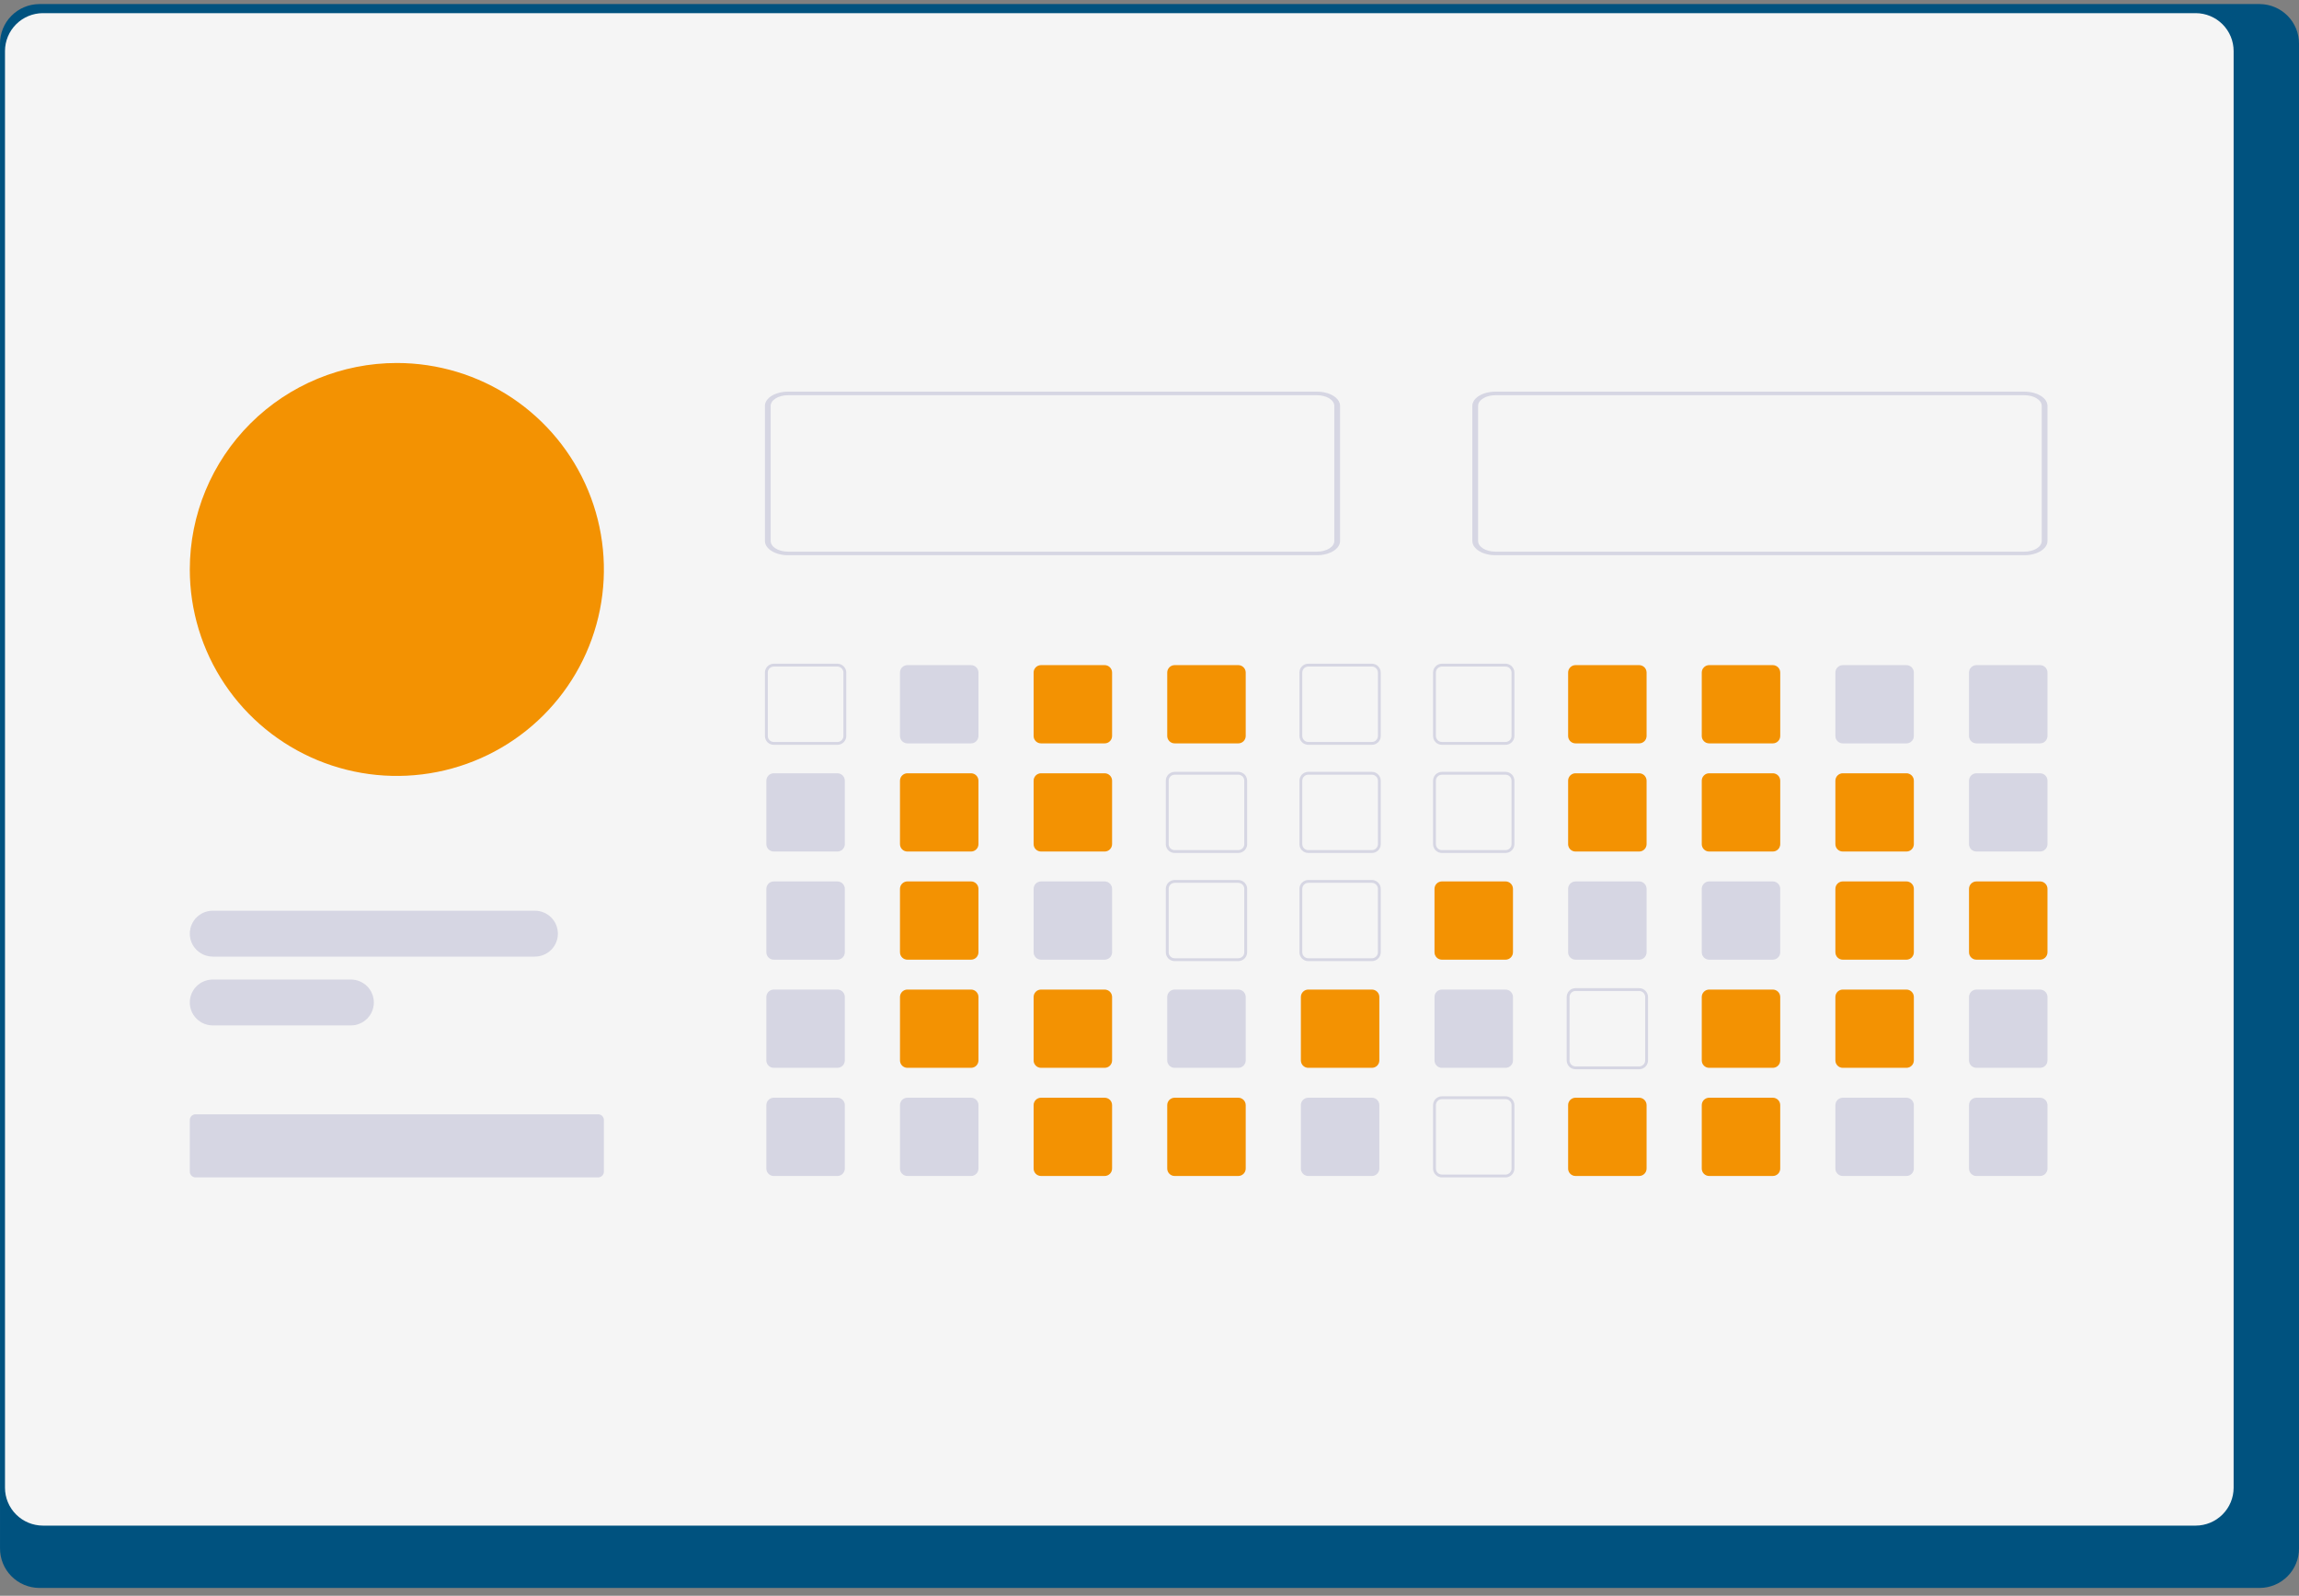 <svg width="193" height="134" viewBox="0 0 193 134" fill="none" xmlns="http://www.w3.org/2000/svg">
<rect x="0" y="0" width="193" height="134" fill="#808080" stroke="none"/>
<g clip-path="url(#clip0_1876_13929)">
<path d="M189.715 0.342H3.287C2.409 0.351 1.569 0.706 0.953 1.332C0.337 1.957 -0.005 2.8 0.001 3.677V130.014C-0.004 130.89 0.339 131.732 0.955 132.355C1.571 132.979 2.41 133.334 3.287 133.342H189.715C190.592 133.334 191.431 132.979 192.047 132.355C192.663 131.732 193.006 130.89 193.001 130.014V3.677C193.007 2.8 192.665 1.957 192.049 1.332C191.433 0.707 190.594 0.351 189.715 0.342H189.715Z" fill="#00527F"/>
<path d="M184.326 1.104H3.606C2.76 1.105 1.95 1.442 1.352 2.039C0.755 2.636 0.419 3.444 0.419 4.288V124.93C0.42 125.773 0.756 126.581 1.354 127.176C1.951 127.772 2.761 128.108 3.606 128.109H184.326C185.17 128.108 185.98 127.772 186.577 127.176C187.175 126.581 187.511 125.773 187.512 124.93V4.288C187.512 3.445 187.177 2.636 186.58 2.039C185.983 1.442 185.173 1.106 184.327 1.104L184.326 1.104Z" fill="#F5F5F5"/>
<path d="M33.315 30.481C36.753 30.481 40.113 31.498 42.972 33.403C45.83 35.308 48.058 38.016 49.374 41.184C50.689 44.352 51.033 47.838 50.363 51.201C49.692 54.564 48.037 57.654 45.606 60.078C43.175 62.503 40.078 64.154 36.706 64.823C33.334 65.492 29.84 65.149 26.663 63.837C23.488 62.524 20.773 60.302 18.863 57.451C16.953 54.6 15.934 51.248 15.934 47.819C15.934 43.221 17.765 38.811 21.024 35.559C24.284 32.308 28.705 30.481 33.315 30.481Z" fill="#F39202"/>
<path d="M17.865 76.474H44.903C45.415 76.474 45.906 76.677 46.269 77.038C46.631 77.399 46.834 77.889 46.834 78.4C46.834 78.911 46.631 79.401 46.269 79.762C45.906 80.124 45.415 80.327 44.903 80.327H17.865C17.353 80.327 16.861 80.124 16.499 79.762C16.137 79.401 15.934 78.911 15.934 78.4C15.934 77.889 16.137 77.399 16.499 77.038C16.861 76.677 17.353 76.474 17.865 76.474Z" fill="#D6D6E3"/>
<path d="M17.865 82.253H29.453C29.965 82.253 30.456 82.456 30.818 82.817C31.18 83.178 31.384 83.668 31.384 84.179C31.384 84.69 31.18 85.18 30.818 85.542C30.456 85.903 29.965 86.106 29.453 86.106H17.865C17.353 86.106 16.861 85.903 16.499 85.542C16.137 85.18 15.934 84.69 15.934 84.179C15.934 83.668 16.137 83.178 16.499 82.817C16.861 82.456 17.353 82.253 17.865 82.253Z" fill="#D6D6E3"/>
<path d="M16.416 93.571H50.214C50.342 93.571 50.465 93.621 50.555 93.712C50.646 93.802 50.697 93.924 50.697 94.052V98.387C50.697 98.514 50.646 98.637 50.555 98.727C50.465 98.817 50.342 98.868 50.214 98.868H16.416C16.288 98.868 16.166 98.817 16.075 98.727C15.985 98.637 15.934 98.514 15.934 98.387V94.052C15.934 93.924 15.985 93.802 16.075 93.712C16.166 93.621 16.288 93.571 16.416 93.571Z" fill="#D6D6E3"/>
<path d="M66.147 33.188C65.349 33.188 64.699 33.589 64.699 34.083V45.427C64.699 45.921 65.349 46.323 66.147 46.323H110.567C111.365 46.323 112.015 45.921 112.015 45.427V34.083C112.015 33.589 111.365 33.188 110.567 33.188H66.147ZM66.147 32.889H110.567C111.633 32.889 112.498 33.424 112.498 34.083V45.427C112.498 46.087 111.633 46.621 110.567 46.621H66.147C65.081 46.621 64.216 46.087 64.216 45.427V34.083C64.216 33.424 65.081 32.889 66.147 32.889Z" fill="#D6D6E3"/>
<path d="M125.534 33.188C124.735 33.188 124.085 33.589 124.085 34.083V45.427C124.085 45.921 124.735 46.323 125.534 46.323H169.953C170.752 46.323 171.402 45.921 171.402 45.427V34.083C171.402 33.589 170.752 33.188 169.953 33.188H125.534ZM125.534 32.889H169.953C171.02 32.889 171.885 33.424 171.885 34.083V45.427C171.885 46.087 171.02 46.621 169.953 46.621H125.534C124.467 46.621 123.603 46.087 123.603 45.427V34.083C123.603 33.424 124.467 32.889 125.534 32.889Z" fill="#D6D6E3"/>
<path d="M64.959 55.732H70.3C70.497 55.734 70.685 55.812 70.825 55.951C70.964 56.09 71.043 56.278 71.044 56.474V61.804C71.043 62 70.964 62.188 70.825 62.326C70.685 62.465 70.497 62.543 70.3 62.543H64.958C64.761 62.543 64.573 62.465 64.433 62.327C64.294 62.188 64.216 62 64.216 61.804V56.474C64.216 56.278 64.294 56.089 64.434 55.95C64.573 55.811 64.762 55.733 64.959 55.732ZM70.3 62.303C70.433 62.303 70.561 62.25 70.656 62.157C70.75 62.063 70.803 61.936 70.804 61.803V56.474C70.803 56.341 70.75 56.213 70.655 56.119C70.561 56.025 70.433 55.972 70.3 55.971H64.96C64.826 55.972 64.698 56.025 64.604 56.119C64.509 56.213 64.456 56.341 64.456 56.474V61.803C64.456 61.936 64.509 62.063 64.603 62.157C64.697 62.25 64.825 62.303 64.958 62.303L70.3 62.303Z" fill="#D6D6E3"/>
<path d="M70.299 64.933H64.959C64.877 64.933 64.795 64.95 64.72 64.981C64.644 65.012 64.575 65.058 64.517 65.116C64.46 65.174 64.414 65.243 64.382 65.318C64.351 65.394 64.335 65.475 64.335 65.556V70.885C64.335 70.966 64.351 71.047 64.383 71.122C64.414 71.197 64.46 71.266 64.518 71.323C64.576 71.381 64.645 71.426 64.72 71.457C64.796 71.488 64.877 71.504 64.959 71.504H70.299C70.464 71.504 70.622 71.439 70.739 71.323C70.856 71.207 70.922 71.049 70.922 70.885V65.556C70.922 65.391 70.856 65.233 70.739 65.117C70.622 65 70.464 64.934 70.299 64.934L70.299 64.933Z" fill="#D6D6E3"/>
<path d="M70.299 74.015H64.959C64.793 74.015 64.635 74.081 64.518 74.197C64.401 74.314 64.335 74.472 64.335 74.637V79.964C64.335 80.046 64.351 80.127 64.382 80.202C64.413 80.278 64.459 80.347 64.517 80.404C64.575 80.462 64.644 80.508 64.72 80.539C64.795 80.57 64.877 80.587 64.959 80.586H70.299C70.464 80.586 70.623 80.521 70.74 80.404C70.857 80.287 70.922 80.129 70.923 79.964V74.637C70.922 74.472 70.856 74.314 70.74 74.198C70.623 74.081 70.464 74.015 70.299 74.015Z" fill="#D6D6E3"/>
<path d="M70.913 83.608C70.887 83.465 70.811 83.335 70.699 83.242C70.587 83.148 70.445 83.097 70.299 83.096H64.959C64.793 83.096 64.635 83.162 64.518 83.278C64.401 83.395 64.335 83.553 64.335 83.718V89.045C64.335 89.127 64.351 89.208 64.382 89.283C64.413 89.359 64.459 89.427 64.517 89.485C64.575 89.543 64.644 89.589 64.72 89.62C64.795 89.651 64.877 89.667 64.959 89.667H70.299C70.464 89.667 70.623 89.602 70.74 89.485C70.857 89.368 70.922 89.21 70.923 89.045V83.719C70.923 83.682 70.92 83.645 70.913 83.609L70.913 83.608Z" fill="#D6D6E3"/>
<path d="M70.541 92.225C70.465 92.194 70.383 92.177 70.3 92.177H64.959C64.877 92.177 64.795 92.193 64.72 92.224C64.644 92.255 64.575 92.301 64.517 92.359C64.459 92.417 64.413 92.486 64.382 92.561C64.351 92.637 64.335 92.718 64.335 92.799V98.127C64.335 98.208 64.35 98.289 64.382 98.365C64.413 98.441 64.459 98.51 64.517 98.567C64.575 98.625 64.644 98.671 64.719 98.702C64.795 98.733 64.876 98.749 64.959 98.749H70.299C70.464 98.749 70.623 98.683 70.74 98.566C70.857 98.45 70.922 98.291 70.923 98.127V92.8C70.922 92.677 70.886 92.558 70.818 92.456C70.75 92.354 70.654 92.274 70.541 92.225V92.225Z" fill="#D6D6E3"/>
<path d="M81.517 55.852H76.177C76.011 55.852 75.853 55.918 75.736 56.034C75.618 56.151 75.553 56.309 75.553 56.474V61.803C75.553 61.885 75.569 61.966 75.601 62.041C75.632 62.116 75.678 62.184 75.736 62.242C75.794 62.299 75.863 62.345 75.938 62.376C76.014 62.407 76.095 62.423 76.177 62.422H81.517C81.682 62.423 81.84 62.358 81.957 62.241C82.074 62.125 82.14 61.968 82.141 61.803V56.474C82.14 56.309 82.074 56.151 81.957 56.035C81.841 55.918 81.682 55.852 81.517 55.852Z" fill="#D6D6E3"/>
<path d="M81.517 64.933H76.177C76.095 64.933 76.013 64.95 75.938 64.981C75.862 65.012 75.793 65.058 75.735 65.116C75.677 65.174 75.631 65.242 75.6 65.318C75.569 65.394 75.553 65.475 75.553 65.556V70.885C75.553 70.966 75.569 71.047 75.601 71.122C75.632 71.197 75.678 71.266 75.736 71.323C75.794 71.381 75.863 71.426 75.938 71.457C76.014 71.488 76.095 71.504 76.177 71.504H81.517C81.682 71.504 81.84 71.439 81.957 71.323C82.074 71.207 82.14 71.049 82.141 70.885V65.556C82.14 65.391 82.074 65.233 81.957 65.117C81.841 65 81.682 64.934 81.517 64.934V64.933Z" fill="#F39202"/>
<path d="M81.517 74.015H76.177C76.011 74.015 75.853 74.081 75.736 74.197C75.618 74.314 75.553 74.472 75.553 74.637V79.964C75.552 80.046 75.569 80.127 75.6 80.202C75.631 80.278 75.677 80.347 75.735 80.404C75.793 80.462 75.862 80.508 75.938 80.539C76.013 80.57 76.095 80.587 76.177 80.586H81.517C81.682 80.586 81.841 80.521 81.958 80.404C82.075 80.287 82.141 80.129 82.141 79.964V74.637C82.14 74.472 82.074 74.314 81.957 74.198C81.841 74.081 81.682 74.015 81.517 74.015Z" fill="#F39202"/>
<path d="M81.517 83.096H76.177C76.046 83.096 75.919 83.137 75.813 83.214C75.707 83.29 75.628 83.398 75.587 83.522C75.565 83.585 75.554 83.651 75.554 83.718V89.045C75.553 89.127 75.57 89.208 75.601 89.284C75.632 89.359 75.678 89.428 75.736 89.486C75.794 89.543 75.863 89.589 75.939 89.62C76.014 89.652 76.096 89.668 76.177 89.667H81.518C81.683 89.667 81.842 89.602 81.959 89.485C82.076 89.368 82.141 89.21 82.142 89.045V83.719C82.141 83.554 82.075 83.396 81.959 83.279C81.841 83.162 81.683 83.097 81.517 83.096Z" fill="#F39202"/>
<path d="M81.517 92.178H76.177C76.095 92.177 76.014 92.193 75.938 92.225C75.863 92.256 75.794 92.302 75.736 92.359C75.678 92.417 75.632 92.486 75.601 92.562C75.57 92.637 75.553 92.718 75.554 92.8V98.127C75.553 98.209 75.57 98.29 75.601 98.365C75.632 98.441 75.678 98.509 75.736 98.567C75.794 98.625 75.863 98.671 75.939 98.702C76.014 98.733 76.096 98.749 76.177 98.749H81.518C81.683 98.749 81.842 98.683 81.959 98.567C82.076 98.45 82.141 98.292 82.142 98.127V92.8C82.141 92.635 82.076 92.477 81.959 92.36C81.842 92.243 81.683 92.178 81.517 92.178Z" fill="#D6D6E3"/>
<path d="M92.736 55.852H87.395C87.23 55.852 87.071 55.918 86.954 56.034C86.837 56.151 86.772 56.309 86.772 56.474V61.803C86.772 61.885 86.788 61.966 86.819 62.041C86.851 62.116 86.897 62.184 86.955 62.242C87.013 62.299 87.081 62.345 87.157 62.376C87.233 62.407 87.314 62.423 87.395 62.422H92.736C92.9 62.423 93.059 62.358 93.175 62.241C93.292 62.125 93.358 61.968 93.359 61.803V56.474C93.359 56.309 93.293 56.151 93.176 56.035C93.059 55.918 92.901 55.852 92.735 55.852H92.736Z" fill="#F39202"/>
<path d="M92.736 64.933H87.395C87.313 64.933 87.232 64.95 87.156 64.981C87.081 65.012 87.012 65.058 86.954 65.116C86.896 65.174 86.85 65.243 86.819 65.318C86.787 65.394 86.771 65.475 86.772 65.556V70.885C86.772 70.966 86.788 71.047 86.819 71.122C86.851 71.197 86.897 71.266 86.955 71.323C87.013 71.381 87.081 71.426 87.157 71.457C87.232 71.488 87.313 71.504 87.395 71.504H92.735C92.9 71.504 93.058 71.439 93.175 71.323C93.292 71.207 93.358 71.049 93.359 70.885V65.556C93.359 65.391 93.293 65.233 93.176 65.117C93.059 65 92.901 64.934 92.735 64.934L92.736 64.933Z" fill="#F39202"/>
<path d="M92.736 74.015H87.395C87.23 74.015 87.071 74.081 86.954 74.197C86.837 74.314 86.772 74.472 86.772 74.637V79.964C86.771 80.046 86.787 80.127 86.819 80.202C86.85 80.278 86.896 80.347 86.954 80.404C87.012 80.462 87.081 80.508 87.156 80.539C87.232 80.57 87.313 80.587 87.395 80.586H92.736C92.901 80.586 93.06 80.521 93.177 80.404C93.293 80.287 93.359 80.129 93.359 79.964V74.637C93.359 74.472 93.293 74.314 93.176 74.198C93.059 74.081 92.901 74.016 92.736 74.015H92.736Z" fill="#D6D6E3"/>
<path d="M92.736 83.096H87.395C87.23 83.096 87.071 83.162 86.954 83.278C86.837 83.395 86.772 83.553 86.772 83.718V89.045C86.771 89.127 86.787 89.208 86.819 89.284C86.85 89.359 86.896 89.428 86.954 89.486C87.012 89.543 87.081 89.589 87.156 89.62C87.232 89.652 87.313 89.668 87.395 89.667H92.736C92.901 89.667 93.06 89.602 93.177 89.485C93.293 89.368 93.359 89.21 93.359 89.045V83.719C93.359 83.554 93.293 83.396 93.177 83.279C93.06 83.163 92.901 83.097 92.736 83.096H92.736Z" fill="#F39202"/>
<path d="M92.736 92.178H87.395C87.313 92.177 87.232 92.193 87.156 92.225C87.08 92.256 87.012 92.302 86.954 92.359C86.896 92.417 86.85 92.486 86.819 92.562C86.787 92.637 86.771 92.718 86.772 92.8V98.127C86.771 98.209 86.787 98.29 86.819 98.365C86.85 98.441 86.896 98.509 86.954 98.567C87.012 98.625 87.081 98.671 87.156 98.702C87.232 98.733 87.313 98.749 87.395 98.749H92.736C92.901 98.749 93.059 98.683 93.177 98.567C93.293 98.45 93.359 98.292 93.359 98.127V92.8C93.359 92.635 93.294 92.477 93.177 92.36C93.06 92.243 92.901 92.178 92.736 92.178Z" fill="#F39202"/>
<path d="M103.953 55.852H98.613C98.448 55.852 98.289 55.918 98.172 56.034C98.055 56.151 97.989 56.309 97.989 56.474V61.803C97.989 61.885 98.006 61.966 98.037 62.041C98.069 62.116 98.115 62.184 98.173 62.242C98.231 62.299 98.299 62.345 98.375 62.376C98.45 62.407 98.531 62.423 98.613 62.422H103.953C104.118 62.423 104.277 62.358 104.393 62.242C104.51 62.126 104.576 61.968 104.577 61.803V56.474C104.577 56.309 104.511 56.151 104.394 56.035C104.277 55.918 104.119 55.852 103.953 55.852Z" fill="#F39202"/>
<path d="M98.613 64.814H103.953C104.15 64.815 104.338 64.894 104.478 65.032C104.617 65.171 104.696 65.359 104.697 65.556V70.886C104.696 71.082 104.617 71.27 104.478 71.408C104.339 71.547 104.15 71.625 103.953 71.625H98.611C98.414 71.625 98.226 71.547 98.087 71.409C97.948 71.27 97.869 71.082 97.869 70.886V65.556C97.87 65.359 97.948 65.171 98.087 65.032C98.227 64.893 98.416 64.814 98.613 64.814ZM103.953 71.385C104.086 71.385 104.214 71.332 104.309 71.238C104.403 71.144 104.456 71.017 104.457 70.884V65.555C104.456 65.422 104.403 65.295 104.308 65.201C104.214 65.107 104.086 65.053 103.953 65.053H98.613C98.479 65.053 98.351 65.106 98.257 65.2C98.162 65.294 98.109 65.422 98.109 65.555V70.886C98.109 71.018 98.162 71.146 98.256 71.239C98.35 71.333 98.478 71.386 98.611 71.386L103.953 71.385Z" fill="#D6D6E3"/>
<path d="M98.613 73.895H103.953C104.15 73.896 104.338 73.975 104.477 74.114C104.617 74.252 104.695 74.44 104.697 74.637V79.964C104.696 80.16 104.618 80.349 104.479 80.488C104.339 80.627 104.15 80.705 103.953 80.706H98.611C98.514 80.706 98.417 80.687 98.327 80.65C98.237 80.612 98.155 80.558 98.086 80.489C97.947 80.349 97.869 80.16 97.869 79.964V74.637C97.87 74.441 97.948 74.252 98.087 74.113C98.227 73.974 98.416 73.896 98.613 73.895L98.613 73.895ZM103.953 80.466C104.086 80.466 104.214 80.413 104.309 80.319C104.403 80.224 104.457 80.097 104.457 79.963V74.637C104.456 74.504 104.403 74.376 104.308 74.282C104.214 74.188 104.086 74.135 103.952 74.135H98.612C98.479 74.135 98.351 74.188 98.256 74.282C98.162 74.376 98.109 74.504 98.109 74.637V79.964C98.109 80.097 98.162 80.225 98.256 80.32C98.302 80.366 98.358 80.403 98.419 80.428C98.48 80.454 98.545 80.466 98.611 80.466L103.953 80.466Z" fill="#D6D6E3"/>
<path d="M103.953 83.096H98.613C98.448 83.096 98.289 83.162 98.172 83.278C98.055 83.395 97.989 83.553 97.989 83.718V89.045C97.989 89.127 98.005 89.208 98.036 89.284C98.068 89.359 98.114 89.428 98.171 89.486C98.23 89.543 98.298 89.589 98.374 89.62C98.45 89.652 98.531 89.668 98.613 89.667H103.953C104.119 89.667 104.277 89.602 104.394 89.485C104.511 89.368 104.577 89.21 104.577 89.045V83.719C104.577 83.554 104.511 83.396 104.394 83.279C104.277 83.162 104.119 83.097 103.953 83.096Z" fill="#D6D6E3"/>
<path d="M103.953 92.178H98.613C98.531 92.177 98.45 92.193 98.374 92.225C98.298 92.256 98.229 92.302 98.171 92.359C98.114 92.417 98.068 92.486 98.036 92.562C98.005 92.637 97.989 92.718 97.989 92.8V98.127C97.989 98.209 98.005 98.29 98.036 98.365C98.068 98.441 98.114 98.509 98.172 98.567C98.23 98.625 98.298 98.671 98.374 98.702C98.45 98.733 98.531 98.749 98.613 98.749H103.953C104.119 98.749 104.277 98.683 104.394 98.567C104.511 98.45 104.577 98.292 104.577 98.127V92.8C104.577 92.635 104.511 92.477 104.394 92.36C104.277 92.243 104.119 92.178 103.953 92.178Z" fill="#F39202"/>
<path d="M109.828 55.732H115.171C115.368 55.734 115.556 55.812 115.695 55.951C115.835 56.09 115.913 56.278 115.915 56.474V61.804C115.914 62 115.835 62.188 115.696 62.326C115.556 62.465 115.368 62.543 115.171 62.543H109.828C109.632 62.543 109.443 62.465 109.304 62.326C109.165 62.188 109.087 62 109.087 61.804V56.474C109.087 56.278 109.165 56.09 109.304 55.951C109.443 55.812 109.631 55.733 109.828 55.732ZM115.171 62.303C115.304 62.303 115.432 62.25 115.526 62.157C115.621 62.063 115.674 61.936 115.675 61.803V56.474C115.674 56.341 115.621 56.213 115.526 56.119C115.432 56.025 115.304 55.972 115.17 55.971H109.829C109.695 55.972 109.568 56.025 109.474 56.119C109.38 56.214 109.327 56.341 109.327 56.474V61.803C109.327 61.936 109.38 62.063 109.474 62.156C109.568 62.25 109.695 62.303 109.828 62.303L115.171 62.303Z" fill="#D6D6E3"/>
<path d="M109.828 64.814H115.171C115.368 64.815 115.556 64.894 115.695 65.032C115.835 65.171 115.913 65.359 115.915 65.556V70.886C115.914 71.082 115.835 71.27 115.696 71.408C115.556 71.547 115.368 71.625 115.171 71.625H109.828C109.632 71.625 109.443 71.547 109.304 71.408C109.165 71.27 109.087 71.082 109.087 70.886V65.556C109.087 65.36 109.165 65.172 109.304 65.033C109.443 64.894 109.631 64.815 109.828 64.814ZM109.828 71.385H115.171C115.304 71.385 115.432 71.332 115.526 71.238C115.62 71.144 115.674 71.017 115.675 70.884V65.555C115.674 65.422 115.62 65.295 115.526 65.201C115.431 65.107 115.304 65.053 115.17 65.053H109.829C109.695 65.053 109.568 65.107 109.474 65.201C109.38 65.295 109.327 65.422 109.327 65.555V70.886C109.327 71.018 109.38 71.146 109.474 71.239C109.568 71.333 109.695 71.386 109.828 71.386L109.828 71.385Z" fill="#D6D6E3"/>
<path d="M109.828 73.895H115.171C115.368 73.896 115.556 73.975 115.695 74.114C115.835 74.252 115.913 74.44 115.915 74.637V79.964C115.914 80.16 115.836 80.349 115.697 80.488C115.557 80.627 115.368 80.705 115.171 80.706H109.828C109.731 80.706 109.634 80.686 109.544 80.649C109.454 80.612 109.372 80.557 109.303 80.488C109.234 80.419 109.18 80.337 109.143 80.247C109.106 80.157 109.087 80.061 109.087 79.963V74.637C109.087 74.441 109.165 74.253 109.304 74.114C109.443 73.975 109.631 73.896 109.828 73.895ZM109.828 80.466H115.17C115.304 80.466 115.432 80.413 115.526 80.319C115.621 80.224 115.674 80.097 115.674 79.963V74.637C115.673 74.504 115.62 74.376 115.526 74.282C115.431 74.188 115.303 74.135 115.17 74.135H109.829C109.695 74.135 109.568 74.188 109.474 74.283C109.38 74.377 109.327 74.504 109.327 74.637V79.964C109.326 80.03 109.339 80.095 109.364 80.156C109.389 80.217 109.426 80.272 109.473 80.319C109.519 80.365 109.575 80.403 109.636 80.428C109.697 80.453 109.762 80.466 109.828 80.466L109.828 80.466Z" fill="#D6D6E3"/>
<path d="M115.171 83.096H109.829C109.664 83.097 109.506 83.163 109.39 83.279C109.273 83.396 109.208 83.554 109.208 83.718V89.045C109.208 89.127 109.224 89.207 109.255 89.283C109.286 89.358 109.331 89.427 109.389 89.485C109.447 89.542 109.515 89.588 109.591 89.62C109.666 89.651 109.747 89.667 109.829 89.667H115.171C115.337 89.667 115.495 89.602 115.612 89.485C115.729 89.368 115.795 89.21 115.795 89.045V83.719C115.795 83.554 115.729 83.396 115.612 83.28C115.495 83.163 115.337 83.097 115.171 83.097V83.096Z" fill="#F39202"/>
<path d="M115.171 92.178H109.829C109.747 92.178 109.666 92.194 109.591 92.225C109.515 92.257 109.447 92.303 109.389 92.361C109.331 92.418 109.286 92.487 109.255 92.562C109.224 92.638 109.208 92.718 109.208 92.8V98.127C109.208 98.208 109.224 98.289 109.255 98.365C109.286 98.44 109.331 98.508 109.389 98.566C109.447 98.624 109.515 98.67 109.591 98.701C109.666 98.733 109.747 98.749 109.829 98.749H115.171C115.337 98.749 115.495 98.683 115.612 98.567C115.729 98.45 115.795 98.292 115.795 98.127V92.8C115.795 92.635 115.729 92.477 115.612 92.36C115.495 92.243 115.337 92.178 115.171 92.178Z" fill="#D6D6E3"/>
<path d="M121.046 55.732H126.389C126.586 55.734 126.775 55.812 126.914 55.951C127.053 56.09 127.132 56.278 127.133 56.474V61.804C127.132 62 127.054 62.188 126.914 62.326C126.775 62.465 126.586 62.543 126.39 62.543H121.046C120.849 62.543 120.661 62.465 120.522 62.326C120.383 62.188 120.305 62 120.305 61.804V56.474C120.305 56.278 120.383 56.09 120.522 55.951C120.661 55.812 120.849 55.733 121.046 55.732ZM126.389 62.303C126.523 62.303 126.65 62.25 126.745 62.157C126.839 62.063 126.893 61.936 126.893 61.803V56.474C126.892 56.341 126.839 56.213 126.745 56.119C126.65 56.025 126.522 55.972 126.389 55.971H121.046C120.913 55.972 120.786 56.025 120.692 56.119C120.597 56.214 120.545 56.341 120.544 56.474V61.803C120.545 61.936 120.597 62.063 120.691 62.156C120.785 62.25 120.913 62.303 121.046 62.303L126.389 62.303Z" fill="#D6D6E3"/>
<path d="M121.046 64.814H126.389C126.586 64.815 126.775 64.894 126.914 65.032C127.053 65.171 127.132 65.359 127.133 65.556V70.886C127.132 71.082 127.054 71.27 126.914 71.408C126.775 71.547 126.586 71.625 126.39 71.625H121.046C120.849 71.625 120.661 71.547 120.522 71.408C120.383 71.27 120.305 71.082 120.305 70.886V65.556C120.305 65.36 120.383 65.172 120.522 65.033C120.661 64.894 120.849 64.815 121.046 64.814ZM121.046 71.385H126.389C126.523 71.385 126.65 71.332 126.745 71.238C126.839 71.144 126.893 71.017 126.893 70.884V65.555C126.892 65.422 126.839 65.295 126.745 65.201C126.65 65.107 126.522 65.053 126.389 65.053H121.046C120.913 65.053 120.786 65.107 120.692 65.201C120.597 65.295 120.545 65.422 120.544 65.555V70.886C120.545 71.018 120.597 71.145 120.691 71.239C120.785 71.333 120.913 71.386 121.046 71.386L121.046 71.385Z" fill="#D6D6E3"/>
<path d="M126.389 74.015H121.046C120.882 74.016 120.724 74.082 120.607 74.198C120.491 74.315 120.426 74.473 120.426 74.637V79.964C120.426 80.046 120.441 80.126 120.472 80.202C120.504 80.277 120.549 80.346 120.607 80.403C120.664 80.461 120.733 80.507 120.808 80.539C120.884 80.57 120.965 80.586 121.046 80.586H126.389C126.555 80.586 126.713 80.521 126.83 80.404C126.947 80.287 127.013 80.129 127.013 79.964V74.637C127.012 74.472 126.947 74.314 126.83 74.198C126.713 74.081 126.554 74.015 126.389 74.015Z" fill="#F39202"/>
<path d="M126.389 83.096H121.046C120.882 83.097 120.724 83.163 120.607 83.279C120.491 83.396 120.426 83.554 120.426 83.718V89.045C120.426 89.127 120.441 89.207 120.472 89.283C120.504 89.358 120.549 89.427 120.607 89.485C120.664 89.542 120.733 89.588 120.808 89.62C120.884 89.651 120.965 89.667 121.046 89.667H126.389C126.555 89.667 126.713 89.602 126.83 89.485C126.947 89.368 127.013 89.21 127.013 89.045V83.719C127.012 83.554 126.947 83.396 126.83 83.28C126.713 83.163 126.554 83.097 126.389 83.097V83.096Z" fill="#D6D6E3"/>
<path d="M121.046 92.058H126.389C126.587 92.058 126.776 92.137 126.915 92.276C127.054 92.415 127.133 92.603 127.133 92.8V98.127C127.133 98.323 127.054 98.512 126.915 98.651C126.776 98.79 126.587 98.868 126.389 98.868H121.046C120.948 98.868 120.852 98.849 120.762 98.812C120.672 98.774 120.59 98.72 120.521 98.651C120.452 98.582 120.398 98.5 120.36 98.41C120.323 98.32 120.304 98.224 120.305 98.126V92.8C120.304 92.703 120.323 92.606 120.361 92.516C120.398 92.426 120.452 92.345 120.521 92.276C120.59 92.207 120.672 92.152 120.762 92.115C120.852 92.077 120.948 92.058 121.046 92.058ZM126.389 98.629C126.523 98.629 126.651 98.576 126.746 98.481C126.84 98.387 126.893 98.259 126.893 98.126V92.8C126.893 92.666 126.84 92.539 126.745 92.445C126.651 92.35 126.523 92.297 126.389 92.297H121.047C120.981 92.297 120.915 92.31 120.854 92.335C120.793 92.361 120.738 92.398 120.692 92.445C120.645 92.491 120.608 92.546 120.583 92.607C120.558 92.668 120.545 92.734 120.545 92.799V98.126C120.545 98.192 120.558 98.257 120.583 98.318C120.608 98.379 120.645 98.435 120.691 98.481C120.738 98.528 120.793 98.565 120.854 98.591C120.915 98.616 120.981 98.629 121.047 98.629H126.389Z" fill="#D6D6E3"/>
<path d="M137.607 55.852H132.263C132.098 55.853 131.94 55.919 131.824 56.035C131.708 56.152 131.643 56.31 131.643 56.474V61.803C131.643 61.885 131.659 61.965 131.69 62.04C131.721 62.115 131.767 62.184 131.824 62.241C131.882 62.299 131.95 62.344 132.026 62.375C132.101 62.407 132.182 62.422 132.263 62.422H137.606C137.771 62.423 137.929 62.358 138.046 62.242C138.163 62.126 138.229 61.968 138.23 61.803V56.474C138.229 56.309 138.164 56.151 138.047 56.035C137.93 55.918 137.772 55.853 137.607 55.852Z" fill="#F39202"/>
<path d="M137.607 64.933H132.263C132.098 64.934 131.94 65 131.824 65.117C131.708 65.233 131.643 65.391 131.643 65.556V70.885C131.643 70.966 131.659 71.046 131.69 71.122C131.721 71.197 131.767 71.265 131.824 71.323C131.882 71.38 131.95 71.426 132.026 71.457C132.101 71.488 132.182 71.504 132.263 71.504H137.606C137.771 71.504 137.929 71.439 138.046 71.323C138.163 71.207 138.229 71.049 138.23 70.885V65.556C138.23 65.391 138.164 65.233 138.047 65.116C137.93 64.999 137.771 64.934 137.606 64.933H137.607Z" fill="#F39202"/>
<path d="M137.607 74.015H132.263C132.098 74.016 131.94 74.082 131.824 74.198C131.708 74.315 131.643 74.473 131.643 74.637V79.964C131.642 80.046 131.658 80.126 131.689 80.202C131.72 80.277 131.766 80.346 131.824 80.403C131.881 80.461 131.95 80.507 132.025 80.539C132.101 80.57 132.182 80.586 132.263 80.586H137.606C137.771 80.586 137.93 80.521 138.047 80.404C138.164 80.287 138.23 80.129 138.23 79.964V74.637C138.229 74.472 138.164 74.314 138.047 74.198C137.93 74.081 137.772 74.016 137.607 74.015Z" fill="#D6D6E3"/>
<path d="M132.265 82.976H137.608C137.805 82.978 137.993 83.056 138.132 83.195C138.272 83.334 138.35 83.522 138.352 83.718V89.045C138.351 89.242 138.273 89.43 138.134 89.569C137.994 89.708 137.805 89.787 137.608 89.787H132.265C132.167 89.787 132.071 89.768 131.981 89.73C131.89 89.693 131.809 89.638 131.74 89.569C131.671 89.5 131.616 89.419 131.579 89.329C131.542 89.239 131.523 89.142 131.523 89.045V83.718C131.524 83.522 131.602 83.334 131.74 83.195C131.879 83.056 132.067 82.978 132.263 82.976H132.265ZM137.608 89.547C137.741 89.547 137.87 89.494 137.964 89.4C138.058 89.306 138.112 89.178 138.112 89.045V83.718C138.111 83.585 138.058 83.458 137.963 83.364C137.869 83.27 137.741 83.216 137.607 83.216H132.265C132.132 83.216 132.004 83.27 131.91 83.364C131.816 83.458 131.763 83.585 131.763 83.718V89.045C131.763 89.111 131.776 89.176 131.801 89.237C131.826 89.298 131.863 89.353 131.909 89.4C131.956 89.447 132.011 89.484 132.072 89.509C132.133 89.534 132.199 89.548 132.265 89.548L137.608 89.547Z" fill="#D6D6E3"/>
<path d="M137.607 92.178H132.263C132.182 92.178 132.101 92.194 132.025 92.225C131.95 92.257 131.881 92.303 131.824 92.36C131.766 92.418 131.72 92.487 131.689 92.562C131.658 92.638 131.642 92.718 131.643 92.8V98.127C131.642 98.208 131.658 98.289 131.689 98.365C131.72 98.44 131.766 98.508 131.824 98.566C131.881 98.624 131.95 98.67 132.025 98.701C132.101 98.733 132.182 98.749 132.263 98.749H137.606C137.771 98.749 137.93 98.683 138.047 98.567C138.164 98.45 138.23 98.292 138.23 98.127V92.8C138.23 92.635 138.164 92.477 138.047 92.36C137.93 92.243 137.772 92.178 137.607 92.178Z" fill="#F39202"/>
<path d="M148.826 55.852H143.483C143.318 55.853 143.16 55.919 143.044 56.035C142.928 56.152 142.862 56.31 142.862 56.474V61.803C142.862 61.968 142.928 62.125 143.044 62.241C143.16 62.357 143.318 62.422 143.483 62.422H148.826C148.991 62.423 149.149 62.358 149.266 62.242C149.383 62.126 149.449 61.968 149.45 61.803V56.474C149.449 56.309 149.383 56.151 149.266 56.035C149.149 55.918 148.991 55.852 148.826 55.852Z" fill="#F39202"/>
<path d="M148.826 64.933H143.483C143.318 64.934 143.16 65 143.044 65.117C142.928 65.233 142.862 65.391 142.862 65.556V70.885C142.862 71.049 142.928 71.206 143.044 71.323C143.16 71.439 143.318 71.504 143.483 71.504H148.826C148.991 71.504 149.149 71.439 149.266 71.323C149.383 71.207 149.449 71.049 149.45 70.885V65.556C149.449 65.391 149.384 65.233 149.267 65.116C149.15 64.999 148.991 64.934 148.826 64.933Z" fill="#F39202"/>
<path d="M148.826 74.015H143.483C143.318 74.016 143.16 74.082 143.044 74.198C142.928 74.315 142.862 74.473 142.862 74.637V79.964C142.862 80.046 142.878 80.126 142.909 80.202C142.94 80.277 142.986 80.346 143.043 80.403C143.101 80.461 143.169 80.507 143.245 80.539C143.32 80.57 143.401 80.586 143.483 80.586H148.826C148.991 80.586 149.15 80.521 149.267 80.404C149.384 80.287 149.449 80.129 149.449 79.964V74.637C149.449 74.472 149.383 74.314 149.266 74.198C149.149 74.081 148.991 74.015 148.826 74.015Z" fill="#D6D6E3"/>
<path d="M148.826 83.096H143.483C143.318 83.097 143.16 83.163 143.044 83.279C142.928 83.396 142.862 83.554 142.862 83.718V89.045C142.862 89.127 142.878 89.207 142.909 89.283C142.94 89.358 142.986 89.427 143.043 89.485C143.101 89.542 143.169 89.588 143.245 89.62C143.32 89.651 143.401 89.667 143.483 89.667H148.826C148.991 89.667 149.15 89.602 149.267 89.485C149.384 89.368 149.449 89.21 149.449 89.045V83.719C149.449 83.554 149.383 83.396 149.266 83.28C149.149 83.163 148.991 83.097 148.826 83.097V83.096Z" fill="#F39202"/>
<path d="M148.826 92.178H143.483C143.401 92.178 143.32 92.194 143.245 92.225C143.169 92.257 143.101 92.303 143.043 92.36C142.986 92.418 142.94 92.487 142.909 92.562C142.878 92.638 142.862 92.718 142.862 92.8V98.127C142.862 98.208 142.878 98.289 142.909 98.365C142.94 98.44 142.986 98.508 143.043 98.566C143.101 98.624 143.169 98.67 143.245 98.701C143.32 98.733 143.401 98.749 143.483 98.749H148.826C148.991 98.749 149.15 98.683 149.267 98.567C149.384 98.45 149.449 98.292 149.449 98.127V92.8C149.449 92.635 149.384 92.477 149.267 92.36C149.15 92.243 148.991 92.178 148.826 92.178Z" fill="#F39202"/>
<path d="M160.043 55.852H154.701C154.536 55.853 154.378 55.919 154.262 56.035C154.145 56.152 154.08 56.31 154.08 56.474V61.803C154.08 61.968 154.145 62.125 154.262 62.241C154.378 62.357 154.536 62.422 154.701 62.422H160.044C160.209 62.423 160.367 62.358 160.484 62.241C160.6 62.125 160.667 61.968 160.667 61.803V56.474C160.667 56.309 160.601 56.151 160.484 56.035C160.367 55.918 160.209 55.852 160.043 55.852Z" fill="#D6D6E3"/>
<path d="M160.043 64.933H154.701C154.536 64.934 154.378 65 154.262 65.117C154.145 65.233 154.08 65.391 154.08 65.556V70.885C154.08 71.049 154.145 71.206 154.262 71.323C154.378 71.439 154.536 71.504 154.701 71.504H160.044C160.209 71.504 160.367 71.439 160.484 71.323C160.6 71.207 160.666 71.049 160.667 70.885V65.556C160.667 65.391 160.601 65.233 160.484 65.116C160.367 64.999 160.209 64.934 160.043 64.933H160.043Z" fill="#F39202"/>
<path d="M160.043 74.015H154.701C154.536 74.016 154.378 74.082 154.262 74.198C154.145 74.315 154.08 74.473 154.08 74.637V79.964C154.08 80.046 154.096 80.126 154.127 80.202C154.158 80.277 154.203 80.346 154.261 80.403C154.319 80.461 154.387 80.507 154.463 80.539C154.538 80.57 154.619 80.586 154.701 80.586H160.043C160.209 80.586 160.367 80.521 160.484 80.404C160.601 80.287 160.667 80.129 160.667 79.964V74.637C160.667 74.472 160.601 74.314 160.484 74.198C160.367 74.081 160.209 74.015 160.043 74.015Z" fill="#F39202"/>
<path d="M160.043 83.096H154.701C154.536 83.097 154.378 83.163 154.262 83.279C154.145 83.396 154.08 83.554 154.08 83.718V89.045C154.08 89.127 154.096 89.207 154.127 89.283C154.158 89.358 154.203 89.427 154.261 89.485C154.319 89.542 154.387 89.588 154.463 89.62C154.538 89.651 154.619 89.667 154.701 89.667H160.043C160.209 89.667 160.367 89.602 160.484 89.485C160.601 89.368 160.667 89.21 160.667 89.045V83.719C160.667 83.554 160.601 83.396 160.484 83.28C160.367 83.163 160.209 83.097 160.044 83.097L160.043 83.096Z" fill="#F39202"/>
<path d="M160.043 92.178H154.701C154.619 92.178 154.538 92.194 154.463 92.225C154.387 92.257 154.319 92.303 154.261 92.361C154.204 92.418 154.158 92.487 154.127 92.562C154.096 92.638 154.08 92.718 154.08 92.8V98.127C154.08 98.208 154.096 98.289 154.127 98.365C154.158 98.44 154.203 98.508 154.261 98.566C154.319 98.624 154.387 98.67 154.463 98.701C154.538 98.733 154.619 98.749 154.701 98.749H160.043C160.209 98.749 160.367 98.683 160.484 98.567C160.601 98.45 160.667 98.292 160.667 98.127V92.8C160.667 92.635 160.601 92.477 160.484 92.36C160.367 92.243 160.209 92.178 160.043 92.178Z" fill="#D6D6E3"/>
<path d="M171.261 55.852H165.919C165.754 55.853 165.596 55.919 165.479 56.035C165.363 56.152 165.298 56.31 165.298 56.474V61.803C165.298 61.968 165.363 62.125 165.48 62.241C165.596 62.357 165.754 62.422 165.919 62.422H171.261C171.426 62.423 171.585 62.358 171.701 62.241C171.818 62.125 171.884 61.968 171.885 61.803V56.474C171.885 56.309 171.819 56.151 171.702 56.035C171.585 55.918 171.426 55.852 171.261 55.852Z" fill="#D6D6E3"/>
<path d="M171.261 64.933H165.919C165.754 64.934 165.596 65 165.479 65.117C165.363 65.233 165.298 65.391 165.298 65.556V70.885C165.298 71.049 165.363 71.206 165.48 71.323C165.596 71.439 165.754 71.504 165.919 71.504H171.261C171.426 71.504 171.585 71.439 171.701 71.323C171.818 71.207 171.884 71.049 171.885 70.885V65.556C171.885 65.391 171.819 65.233 171.702 65.116C171.585 64.999 171.427 64.934 171.261 64.933Z" fill="#D6D6E3"/>
<path d="M171.261 74.015H165.919C165.754 74.016 165.596 74.082 165.479 74.198C165.363 74.315 165.298 74.473 165.298 74.637V79.964C165.298 80.046 165.313 80.126 165.345 80.202C165.376 80.277 165.421 80.346 165.479 80.403C165.537 80.461 165.605 80.507 165.68 80.539C165.756 80.57 165.837 80.586 165.919 80.586H171.261C171.427 80.586 171.585 80.521 171.702 80.404C171.819 80.287 171.885 80.129 171.885 79.964V74.637C171.885 74.472 171.819 74.314 171.702 74.198C171.585 74.081 171.426 74.015 171.261 74.015Z" fill="#F39202"/>
<path d="M171.261 83.096H165.919C165.754 83.097 165.596 83.163 165.479 83.279C165.363 83.396 165.298 83.554 165.298 83.718V89.045C165.298 89.127 165.313 89.207 165.345 89.283C165.376 89.358 165.421 89.427 165.479 89.485C165.537 89.542 165.605 89.588 165.68 89.62C165.756 89.651 165.837 89.667 165.919 89.667H171.261C171.427 89.667 171.585 89.602 171.702 89.485C171.819 89.368 171.885 89.21 171.885 89.045V83.719C171.885 83.554 171.819 83.396 171.702 83.28C171.585 83.163 171.426 83.097 171.261 83.097V83.096Z" fill="#D6D6E3"/>
<path d="M171.261 92.178H165.919C165.837 92.178 165.756 92.194 165.68 92.225C165.605 92.257 165.537 92.303 165.479 92.36C165.421 92.418 165.376 92.487 165.345 92.562C165.313 92.638 165.298 92.718 165.298 92.8V98.127C165.298 98.208 165.314 98.289 165.345 98.365C165.376 98.44 165.421 98.508 165.479 98.566C165.537 98.624 165.605 98.67 165.68 98.701C165.756 98.733 165.837 98.749 165.919 98.749H171.261C171.427 98.749 171.585 98.683 171.702 98.567C171.819 98.45 171.885 98.292 171.885 98.127V92.8C171.885 92.635 171.819 92.477 171.702 92.36C171.585 92.243 171.427 92.178 171.261 92.178Z" fill="#D6D6E3"/>
</g>
<defs>
<clipPath id="clip0_1876_13929">
<rect width="193" height="133" fill="white" transform="translate(0 0.342)"/>
</clipPath>
</defs>
</svg>
